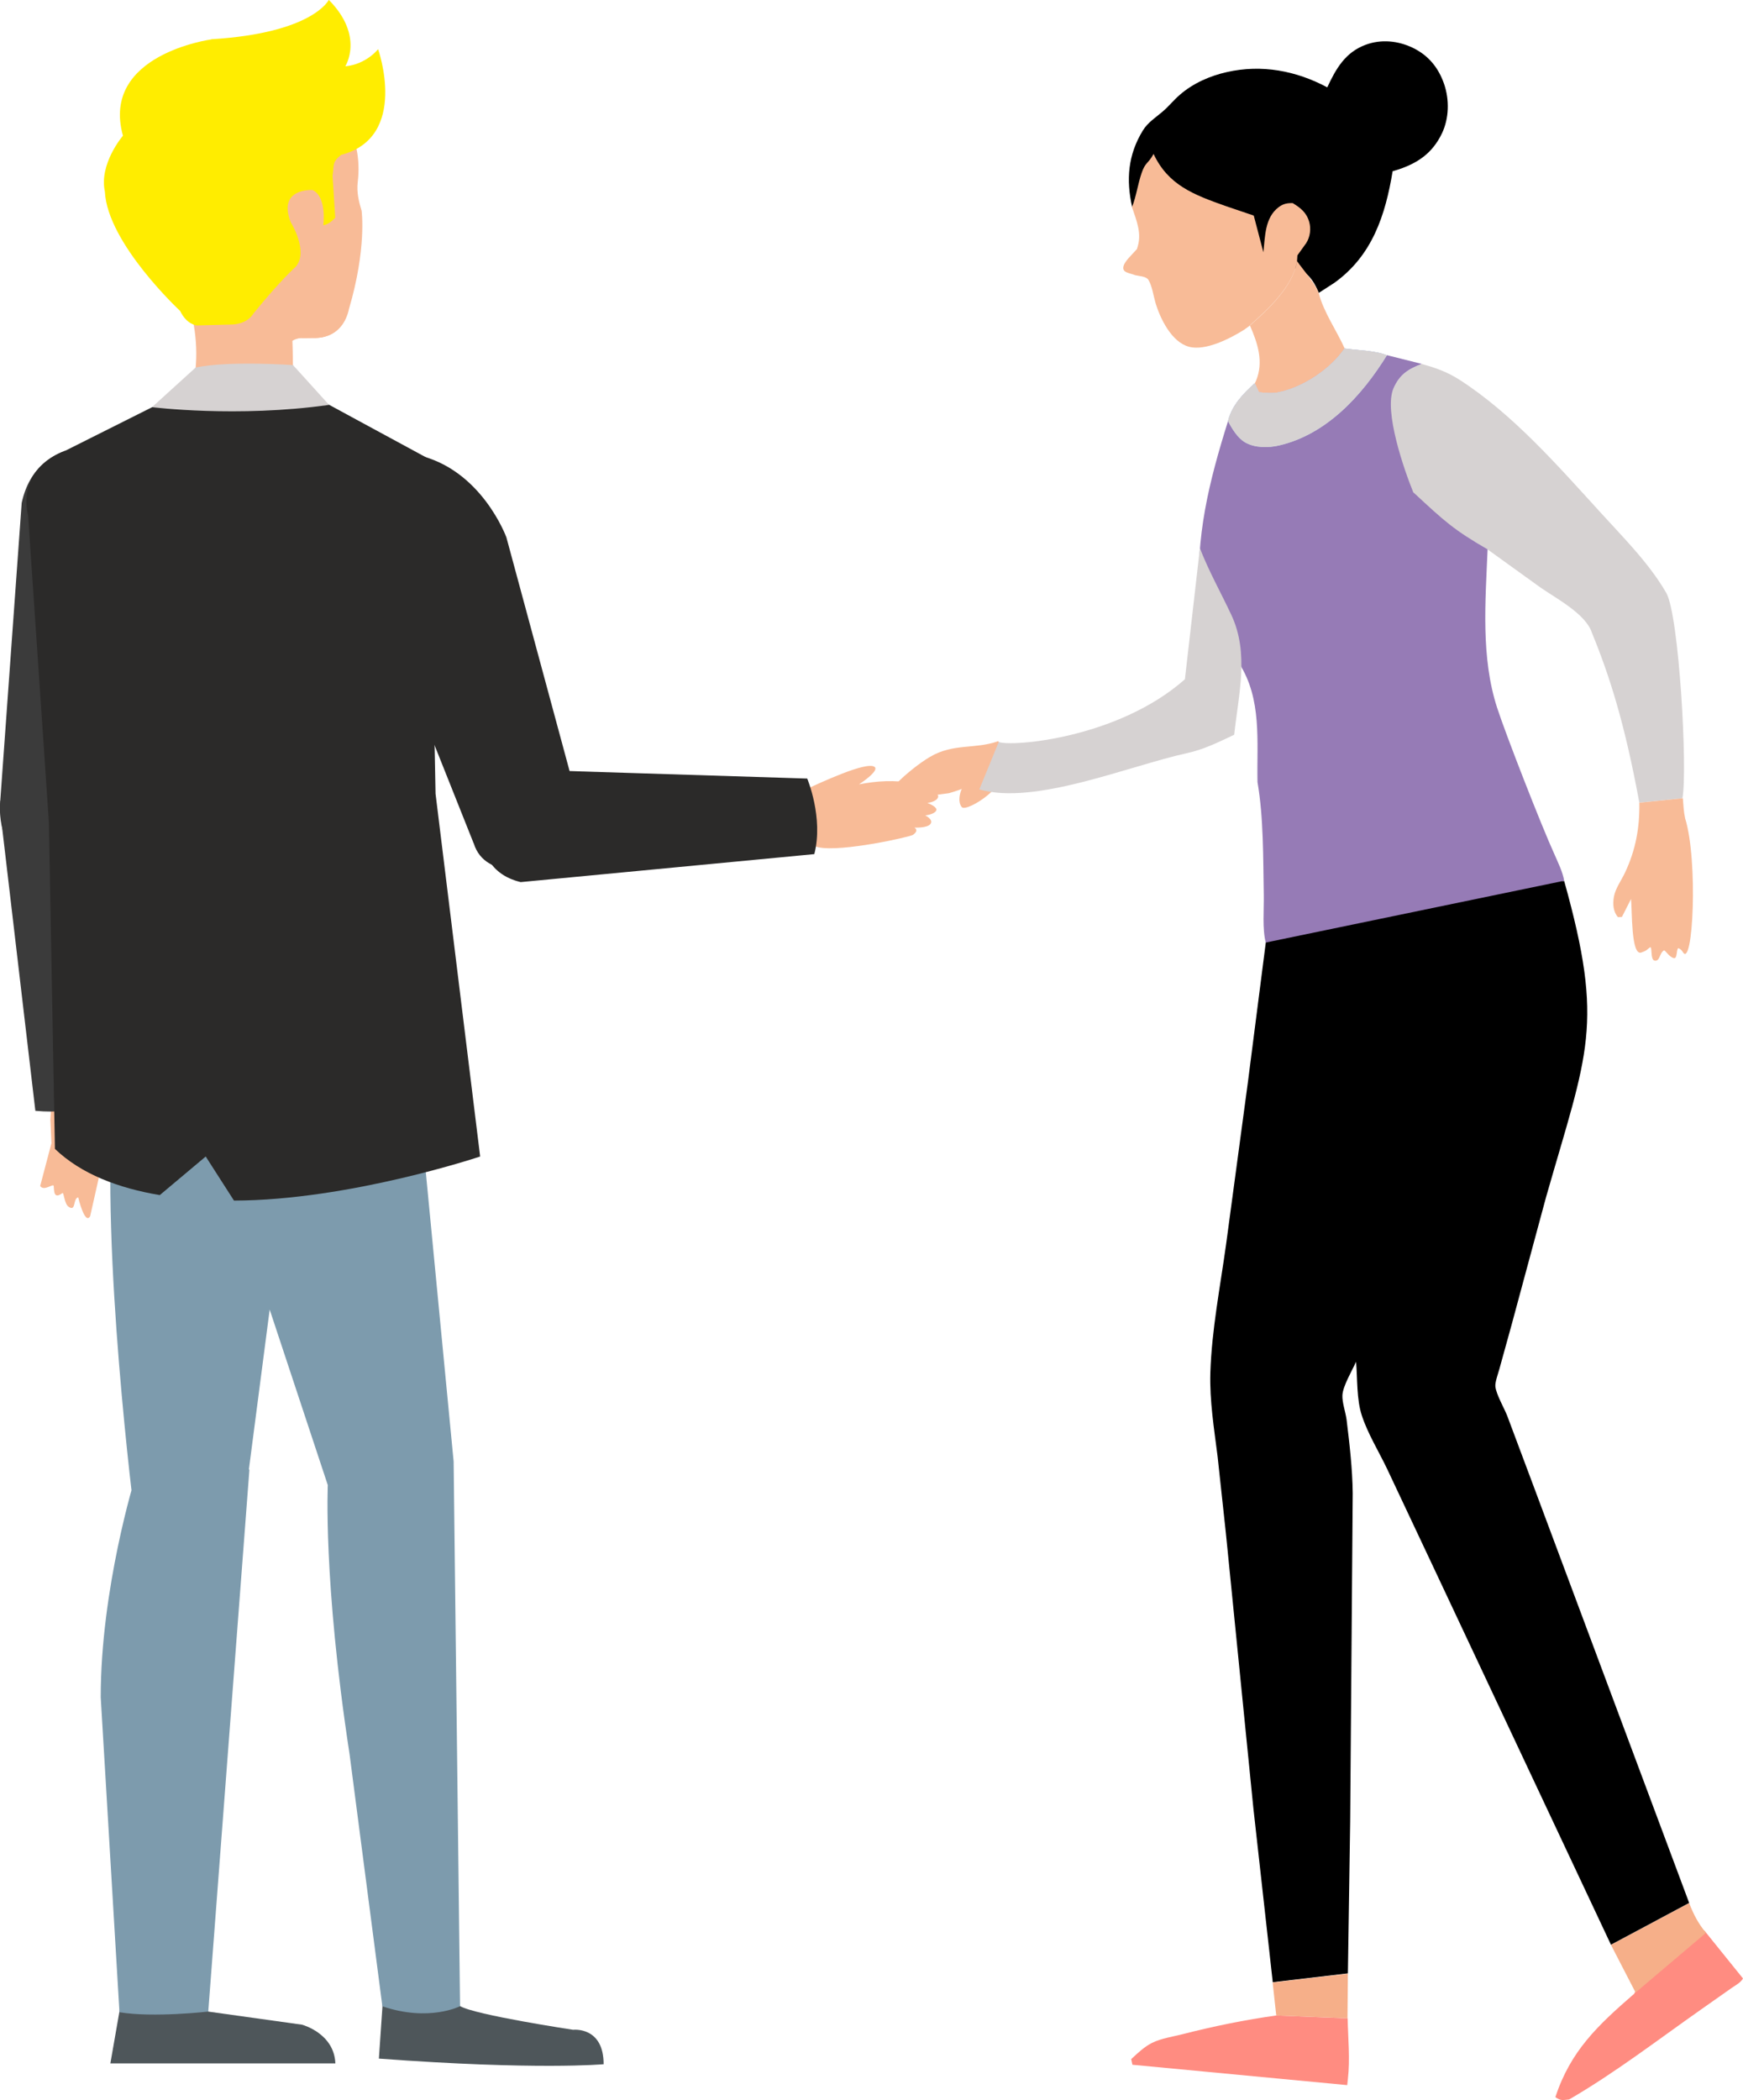 <?xml version="1.0" encoding="UTF-8"?>
<!DOCTYPE svg PUBLIC "-//W3C//DTD SVG 1.1//EN" "http://www.w3.org/Graphics/SVG/1.1/DTD/svg11.dtd">
<!-- Creator: CorelDRAW X5 -->
<svg xmlns="http://www.w3.org/2000/svg" xml:space="preserve" width="508.125mm" height="612.024mm" style="shape-rendering:geometricPrecision; text-rendering:geometricPrecision; image-rendering:optimizeQuality; fill-rule:evenodd; clip-rule:evenodd"
viewBox="0 0 13014 15675"
 xmlns:xlink="http://www.w3.org/1999/xlink">
 <defs>
  <style type="text/css">
   <![CDATA[
    .fil14 {fill:#2B2A29;fill-rule:nonzero}
    .fil10 {fill:#2B2E33;fill-rule:nonzero}
    .fil5 {fill:#967BB6;fill-rule:nonzero}
    .fil13 {fill:#A7D9E6;fill-rule:nonzero}
    .fil6 {fill:#C9E5F4;fill-rule:nonzero}
    .fil8 {fill:#F5AB88;fill-rule:nonzero}
    .fil1 {fill:#F6AF89;fill-rule:nonzero}
    .fil4 {fill:#F8BB97;fill-rule:nonzero}
    .fil9 {fill:#4E565A;fill-rule:nonzero}
    .fil12 {fill:#FFED00;fill-rule:nonzero}
    .fil7 {fill:#3B3B3B;fill-rule:nonzero}
    .fil11 {fill:#7D9BAD;fill-rule:nonzero}
    .fil2 {fill:#D6D2D2;fill-rule:nonzero}
    .fil0 {fill:#FF8C81;fill-rule:nonzero}
    .fil3 {fill:black;fill-rule:nonzero}
   ]]>
  </style>
 </defs>
 <g id="Vrstva_x0020_1">
  <path class="fil0" d="M8446 15368l9 43 1604 152 5 -47c17,-145 1,-306 -2,-452l-532 -21c-236,33 -466,80 -697,139 -74,19 -165,32 -232,66 -56,28 -108,77 -154,120z"/>
  <path class="fil0" d="M12197 14885c-267,232 -471,423 -584,768 43,28 51,22 103,17 343,-199 662,-445 987,-673l226 -159c29,-20 68,-40 85,-71l-288 -357c-370,180 -246,13 -528,476z"/>
  <path class="fil1" d="M12612 14204l-584 312 184 356 526 -446c-58,-68 -94,-139 -126,-222z"/>
  <path class="fil2" d="M10404 2901c46,-106 108,-143 211,-184 102,27 193,60 283,118 398,256 736,644 1053,991 171,188 362,378 490,599 96,167 160,1320 121,1533l-322 33c-111,-602 -225,-953 -354,-1268 -46,-142 -269,-257 -387,-340l-393 -283c-254,-147 -562,-346 -677,-626 -68,-166 -98,-406 -25,-575z"/>
  <path class="fil3" d="M9845 2187l118 -76c283,-203 381,-505 435,-833l46 -14c146,-49 252,-124 321,-266 55,-114 58,-253 17,-372 -42,-121 -117,-213 -233,-269 -110,-53 -236,-66 -352,-23 -152,56 -222,178 -287,318 -232,-124 -489,-173 -750,-114 -125,28 -251,83 -349,168 -45,38 -82,85 -126,123 -54,47 -114,83 -152,145 -111,181 -126,367 -80,571 640,1196 1153,43 1394,642z"/>
  <path class="fil4" d="M8490 1854c39,-108 -4,-206 -38,-308 33,-85 43,-171 72,-255 27,-81 49,-68 89,-142 109,231 295,303 539,389l209 71 72 274c13,-118 10,-257 113,-336 34,-26 64,-32 106,-31 58,35 103,70 123,140 15,52 7,112 -22,158l-66 92 -3 46c-31,188 -217,359 -352,478l-41 30c-103,65 -290,162 -414,128 -130,-35 -215,-211 -250,-329 -15,-52 -25,-126 -53,-171 -17,-26 -68,-27 -98,-34 -38,-16 -93,-17 -89,-58 3,-42 67,-96 104,-140zm1194 96c-31,188 -217,359 -352,478 58,133 105,272 46,414l-9 19 31 67c45,4 95,10 139,2 187,-36 394,-173 501,-329 -61,-136 -157,-270 -194,-414 -30,-78 -112,-167 -161,-237z"/>
  <path class="fil5" d="M10355 2652c-78,-35 -228,-38 -316,-51 -107,156 -313,293 -501,329 -45,9 -94,2 -139,-2l-31 -67c-87,78 -171,166 -199,282 -143,456 -244,862 -213,1346 89,164 196,305 296,462 172,269 131,585 137,886 46,268 42,570 47,843 2,108 -12,253 15,357l77 -1c551,24 1140,-82 1661,-261 161,-56 318,-156 480,-198l10 -2c-11,-68 -46,-136 -73,-199 -100,-219 -364,-897 -428,-1094 -122,-377 -87,-792 -71,-1182 -254,-147 -317,-205 -555,-426 -68,-166 -221,-606 -148,-774 46,-105 107,-143 211,-184l-259 -65z"/>
  <path class="fil6" d="M10355 2652c-78,-35 -228,-38 -316,-51 -107,156 -313,293 -501,329 -45,9 -94,2 -139,-2l-31 -67c-87,78 -171,166 -199,282 29,56 72,127 128,159 72,42 174,41 252,23 356,-82 621,-374 806,-673z"/>
  <path class="fil4" d="M12240 5992c3,185 -27,352 -107,521 -27,58 -72,118 -83,181 -9,53 -6,109 30,151l30 -1 68 -134c9,84 -1,430 78,399 38,-15 28,-10 62,-37 22,-17 1,92 36,98 41,7 35,-55 69,-76 10,-6 38,49 74,57 29,7 17,-63 34,-74 0,0 20,6 33,28 77,135 116,-683 18,-997 -11,-49 -13,-100 -17,-150l-322 33z"/>
  <path class="fil3" d="M11669 6578l10 -2c302,1081 175,1272 -136,2361l-257 952 -91 329c-9,33 -33,98 -30,130 6,59 65,160 88,218l205 547 1154 3090 -584 312 -1319 -2804 -352 -747c-61,-128 -145,-264 -189,-399 -40,-122 -32,-273 -43,-401 -29,65 -99,182 -102,250 -3,51 24,128 31,181 22,179 44,370 46,550l-19 2451 -17 1133 0 0 -561 66 0 0 -145 -1301 -205 -2050 -62 -574c-26,-206 -60,-415 -54,-623 10,-321 74,-644 118,-963l162 -1204 134 -1045c739,-153 1478,-306 2217,-459z"/>
  <polygon class="fil1" points="9502,14797 9529,15043 10061,15064 10064,14731 "/>
  <path class="fil4" d="M7453 5532c-175,62 -334,14 -509,117 -155,91 -443,350 -263,326l405 -55c205,-57 357,-181 560,-60l8 5c-60,-118 -124,-225 -201,-333z"/>
  <path class="fil4" d="M7414 5761c173,65 -196,308 -233,263 -66,-79 61,-328 233,-263z"/>
  <path class="fil4" d="M760 8572l-74 -248 -87 -309 -201 0 -22 341 8 177 -84 319c28,43 98,-22 101,0 4,38 -1,102 65,53 11,-8 14,80 46,102 58,40 31,-63 72,-70 0,0 49,209 89,141l103 -457 -15 -49z"/>
  <path class="fil7" d="M264 8291l-263 -2240c627,-401 795,100 795,100l-83 2059c0,0 -120,112 -448,81z"/>
  <path class="fil7" d="M2 5977l160 -2224c121,-543 676,-364 676,-364 450,132 413,640 413,640l-456 2121c0,0 -92,324 -512,311 0,0 -309,-51 -282,-484z"/>
  <path class="fil8" d="M718 6464l-469 -2479c0,0 -150,-371 126,-565l1057 -530 453 -187 1305 728 -472 2982 -2000 50z"/>
  <path class="fil9" d="M1394 14618l160 396 701 98c0,0 240,63 249,289l-1680 0 137 -783 433 -1z"/>
  <path class="fil10" d="M846 8224c-22,406 139,746 532,767 393,21 730,-291 752,-697 22,-406 -279,-753 -672,-775 -394,-21 -590,298 -612,705z"/>
  <path class="fil9" d="M2829 15364l48 -701 320 -45c0,0 129,289 238,355 109,66 844,177 844,177 0,0 228,-27 228,257 0,0 -495,46 -1678,-42z"/>
  <path class="fil10" d="M1699 8228c26,406 366,715 759,690 393,-25 691,-375 665,-781 -26,-406 -366,-715 -759,-690 -393,25 -691,375 -665,781z"/>
  <path class="fil11" d="M2855 14975l-245 -1882c-200,-1305 -162,-2024 -162,-2024 224,-827 939,-161 939,-161l48 4066c0,0 -232,119 -579,1zm-1963 44l-140 -2351c0,-811 255,-1633 255,-1633 532,-549 855,-64 855,-64l-307 4043c0,0 -409,47 -663,5zm1262 -6323l-302 2320c0,0 -685,781 -847,304 0,0 -257,-2015 -159,-3096 0,0 1112,-523 1308,472zm975 -469l258 2681c0,0 -276,739 -903,287l-856 -2585c0,0 373,-1154 1501,-383z"/>
  <path class="fil4" d="M2177 2322l20 806 -853 21c0,0 202,-325 85,-809l748 -19z"/>
  <path class="fil4" d="M2332 2522c239,10 273,-214 273,-214 134,-453 95,-735 95,-735 -21,-68 -38,-139 -29,-214 43,-366 -164,-544 -164,-544 -243,-309 -737,-257 -737,-257 -14,2 -27,5 -40,7 -609,46 -694,421 -694,421 -61,164 -71,347 -33,517 44,196 132,357 236,525 113,183 336,307 573,386l6 231 297 -7c38,-124 144,-115 144,-115l75 -1z"/>
  <path class="fil4" d="M2257 2523c0,0 -36,-5 -75,19l10 394 -224 6c45,-150 34,-328 -5,-460 -149,-135 -379,-211 -581,-410 57,-1 265,-4 322,-3 105,3 210,-7 315,2 93,8 91,87 108,164 7,30 14,60 25,87 3,9 7,18 12,26l0 1c4,8 9,16 14,24 21,30 51,53 97,62 117,23 218,20 305,-54 -32,67 -101,147 -248,142l-75 1z"/>
  <path class="fil12" d="M1579 294c0,0 -830,111 -661,719 0,0 -180,209 -135,417 19,387 562,891 562,891 49,102 124,108 124,108l268 -7c118,-7 156,-83 156,-83 206,-253 315,-348 315,-348 99,-115 -37,-332 -37,-332 -102,-257 162,-241 162,-241 110,51 81,263 81,263 45,-5 89,-56 89,-56l-20 -313c13,-84 -5,-101 64,-156 510,-132 276,-789 276,-789 0,0 -87,113 -245,128 0,0 145,-225 -123,-496 0,0 -117,248 -878,294z"/>
  <path class="fil13" d="M744 7358l-25 -894 -469 -2479c0,0 -150,-371 126,-565l1057 -530c0,0 273,101 754,-19l1004 560 -261 2808 98 1061c0,0 -1153,381 -2284,57z"/>
  <path class="fil14" d="M1193 8920c-309,-52 -587,-157 -783,-345l-45 -2437 -155 -2287c-85,-382 283,-489 283,-489l816 -409c0,0 420,193 1009,-7l886 480 48 2498 333 2708c0,0 -976,327 -1838,329l-211 -329 -343 288z"/>
  <path class="fil2" d="M2187 2725c0,0 -476,-34 -726,18l-326 296c0,0 635,80 1322,-17l-270 -298z"/>
  <path class="fil14" d="M3536 6293l-846 -2122c-184,-681 423,-776 423,-776 483,105 668,616 668,616l505 1867c0,0 23,552 -244,599 0,0 -418,104 -505,-183z"/>
  <path class="fil4" d="M5890 6163c0,0 95,136 221,161 173,37 683,-77 706,-93 49,-35 10,-54 10,-54 0,0 98,5 121,-28 23,-33 -40,-63 -40,-63 0,0 64,-6 81,-34 18,-29 -65,-59 -65,-59 0,0 67,-7 80,-42 14,-35 -98,-92 -160,-103 -173,-30 -302,-18 -430,6 0,0 155,-100 116,-130 -60,-45 -410,121 -530,175 -120,54 -111,264 -111,264z"/>
  <path class="fil14" d="M3887 6584l2193 -209c70,-272 -53,-564 -53,-564l-2349 -74c0,0 -306,723 210,847z"/>
  <path class="fil2" d="M9215 5484c32,-300 114,-607 -22,-896 -79,-168 -166,-322 -234,-496l-112 978c-503,444 -1297,505 -1390,468l-145 354c415,121 1113,-175 1552,-271 124,-27 237,-83 351,-137z"/>
  <path class="fil2" d="M10355 2652c-78,-35 -228,-38 -316,-51 -107,156 -313,293 -501,329 -45,9 -94,2 -139,-2l-31 -67c-87,78 -171,166 -199,282 29,56 72,127 128,159 72,42 174,41 252,23 356,-82 621,-374 806,-673z"/>
 </g>
</svg>
